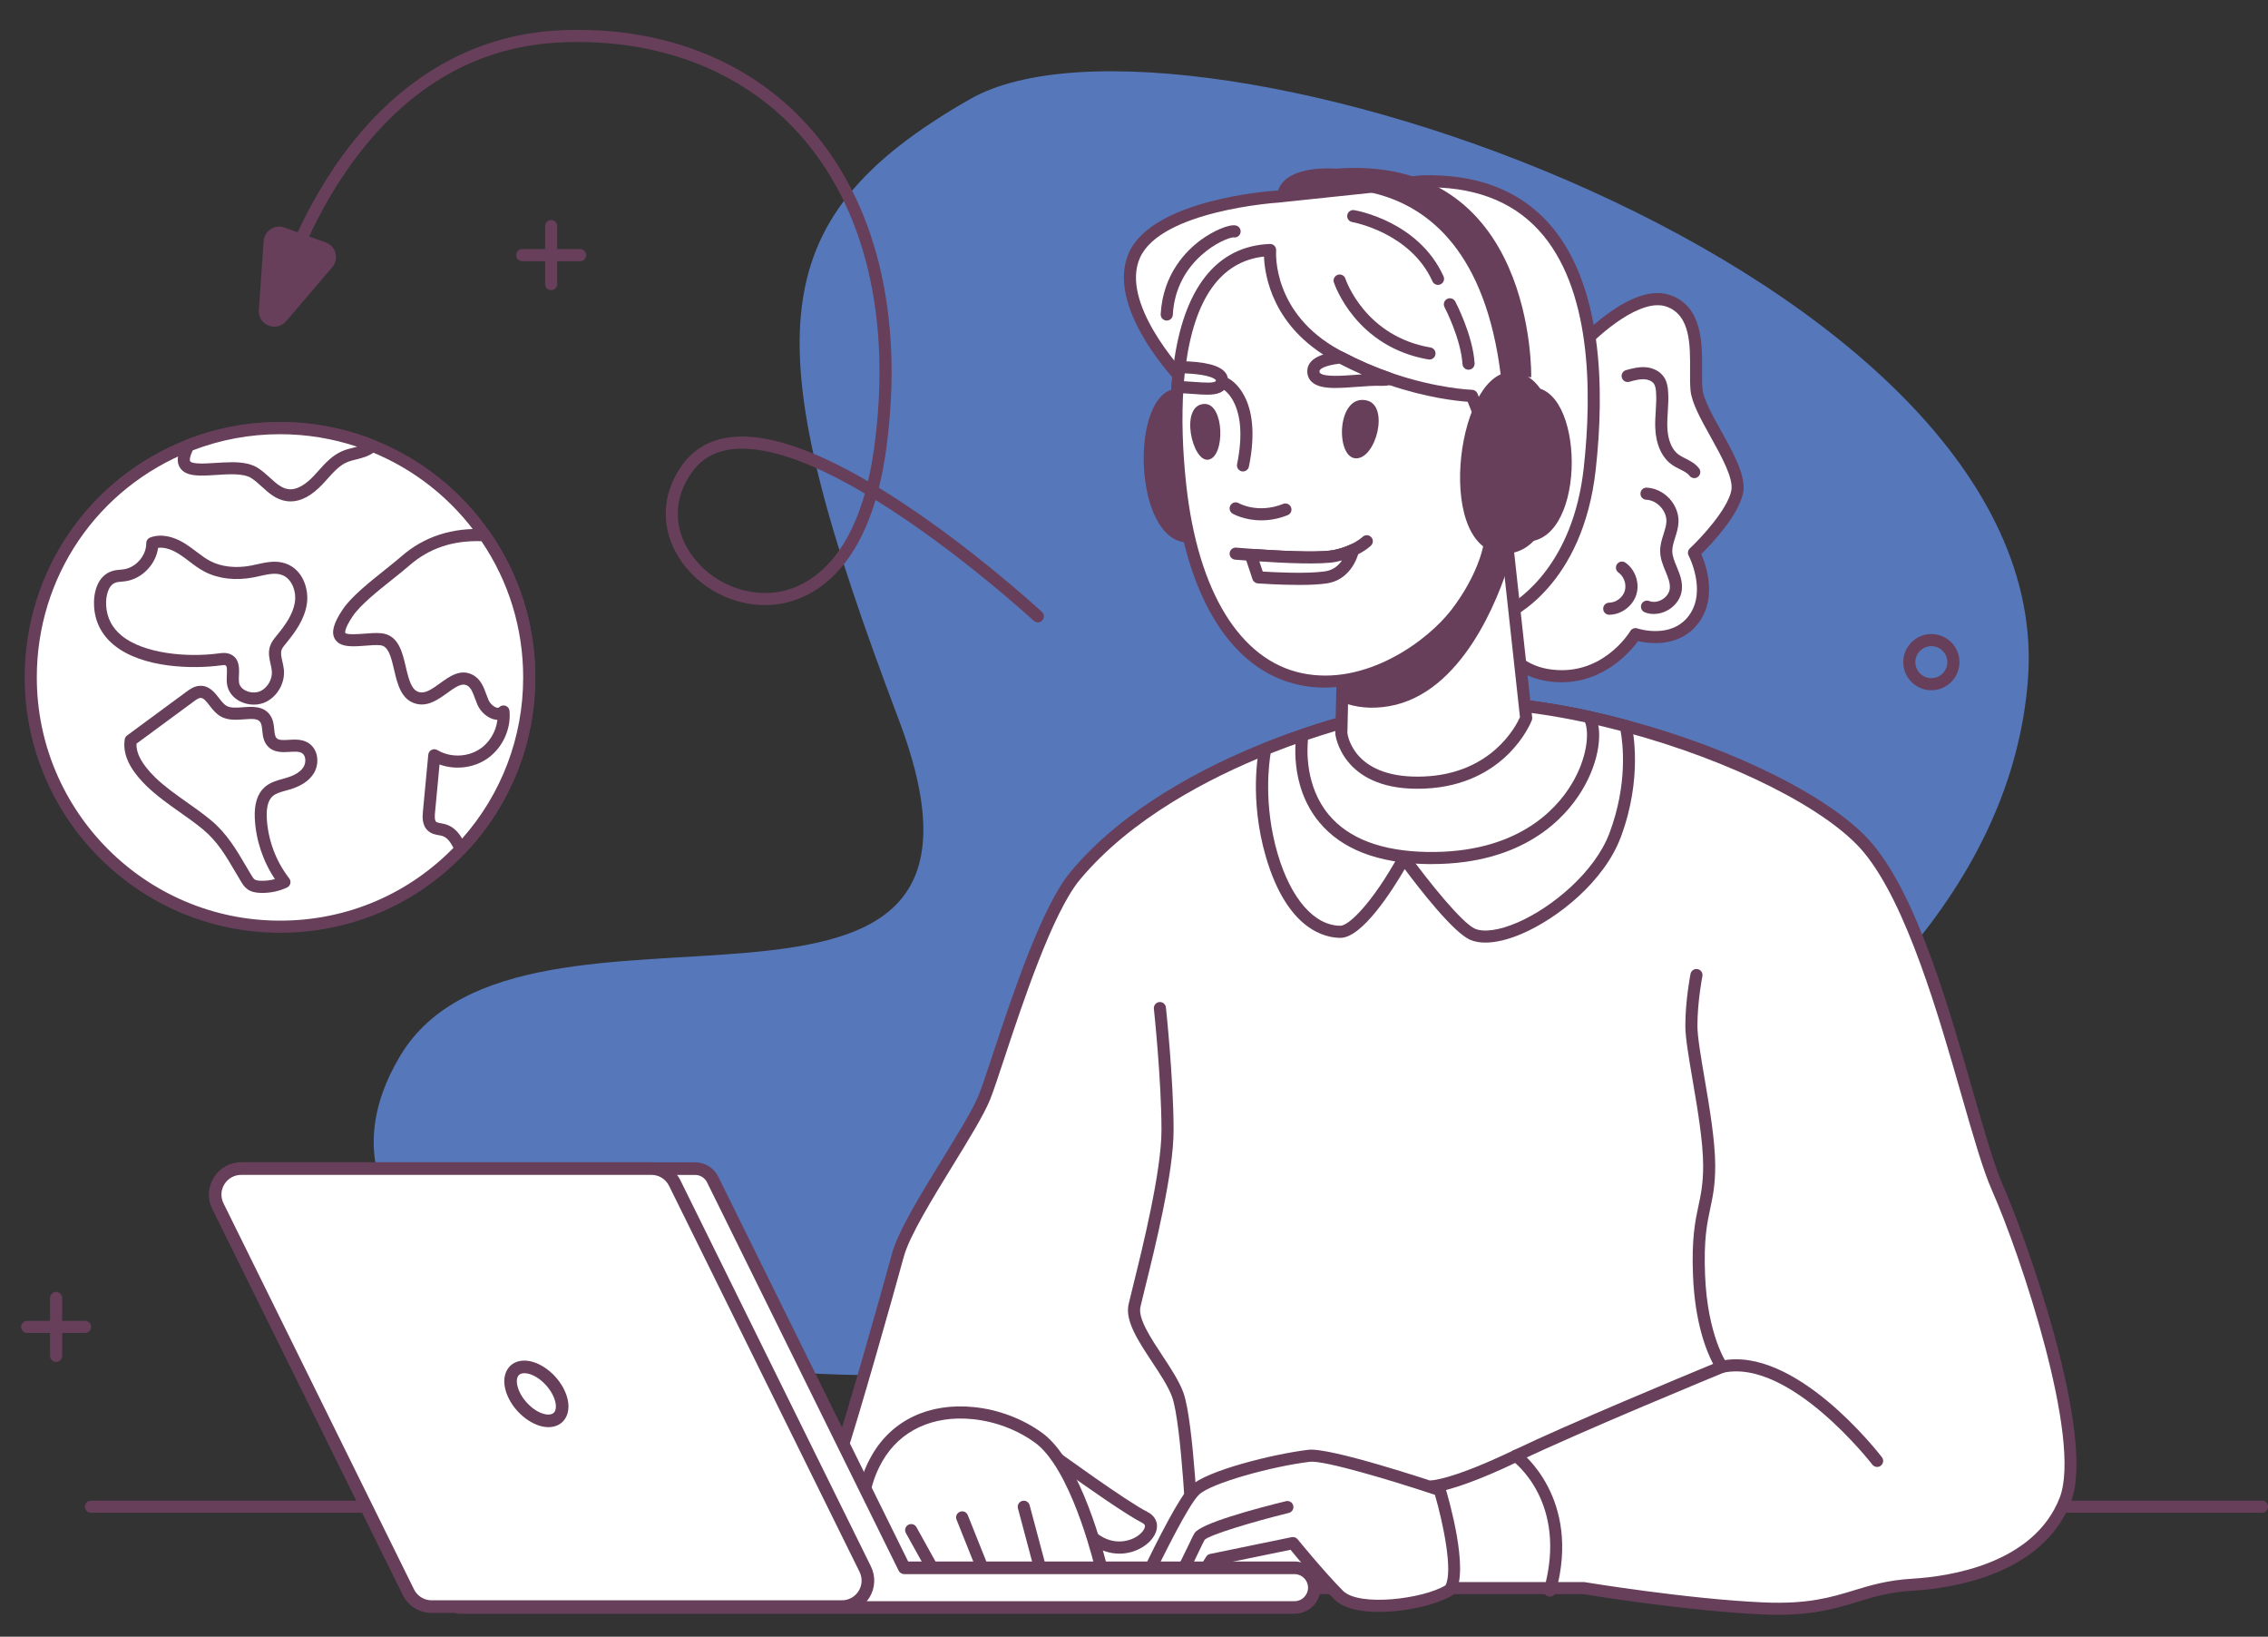<svg xmlns="http://www.w3.org/2000/svg" id="Layer_1" viewBox="0 0 703.75 507.73"><rect x="0" y="0" width="703.75" height="507.73" fill="#333333" stroke="none"/><defs><style>      .st0 {        fill: #673f5a;      }      .st1 {        fill: #fff;      }      .st2 {        fill: #5678bb;      }    </style></defs><path class="st2" d="M301,30.75c-66.23,37.85-66.29,75.76-22.1,192.55,44.19,116.79-116.79,41.03-154.67,104.16-37.88,63.13,59.97,107.32,179.92,97.85,119.95-9.47,315.65-88.38,325.12-214.64C638.75,84.41,367.29-7.13,301,30.75Z"></path><path class="st1" d="M28.23,467.4h673.65H28.23Z"></path><path class="st0" d="M701.88,469.28H28.23c-1.04,0-1.88-.84-1.88-1.88s.84-1.88,1.88-1.88h673.65c1.04,0,1.88.84,1.88,1.88s-.84,1.88-1.88,1.88Z"></path><path class="st1" d="M164.22,210.14c0,20.62-8.07,39.37-21.24,53.23-14.08,14.85-34.02,24.11-56.1,24.11-42.71,0-77.34-34.63-77.34-77.34,0-32.66,20.26-60.61,48.9-71.94,8.81-3.48,18.4-5.4,28.44-5.4s19.76,1.94,28.61,5.46c14.2,5.66,26.33,15.4,34.92,27.77,8.71,12.51,13.81,27.71,13.81,44.1Z"></path><path class="st0" d="M86.88,289.36c-43.68,0-79.22-35.54-79.22-79.22,0-32.72,19.66-61.65,50.09-73.69,9.28-3.67,19.08-5.53,29.13-5.53s19.97,1.88,29.3,5.6c14.49,5.78,26.86,15.62,35.77,28.45,9.25,13.28,14.15,28.9,14.15,45.17,0,20.39-7.73,39.75-21.75,54.52-15.1,15.92-35.51,24.7-57.46,24.7ZM86.88,134.68c-9.58,0-18.91,1.77-27.75,5.27-28.98,11.47-47.71,39.02-47.71,70.19,0,41.61,33.85,75.46,75.46,75.46,20.91,0,40.35-8.35,54.74-23.53,13.36-14.07,20.72-32.51,20.72-51.94,0-15.5-4.66-30.37-13.47-43.03-8.49-12.23-20.27-21.6-34.07-27.1-8.89-3.54-18.28-5.33-27.91-5.33Z"></path><path class="st1" d="M31.07,187.96c-.2-3.56.84-7.86,4.22-9,1.07-.36,2.23-.33,3.35-.49,4.75-.68,8.65-5.18,8.64-9.98,3.01-1.13,6.43,0,9.15,1.72,2.72,1.72,5.08,4,7.94,5.49,4.23,2.21,9.28,2.49,13.97,1.58,3.24-.63,6.62-1.79,9.73-.69,4.04,1.43,5.96,6.37,5.29,10.6-.67,4.23-3.31,7.87-6.04,11.18-.68.83-1.39,1.68-1.73,2.7-.74,2.23.45,4.6.65,6.94.27,3.19-1.52,6.45-4.35,7.95-3.59,1.89-9.03,0-9.58-4.02-.35-2.58.85-6.1-1.5-7.23-.8-.38-1.73-.27-2.61-.15-12.84,1.76-36.21-.31-37.13-16.59Z"></path><path class="st0" d="M78.75,218.59c-1.47,0-2.96-.35-4.31-1.04-2.23-1.15-3.69-3.1-4-5.35-.13-.95-.09-1.93-.05-2.87.07-1.57.08-2.7-.4-2.93-.31-.15-1.02-.05-1.54.02-8.1,1.11-24.19,1.02-33.13-6.35-3.79-3.12-5.85-7.16-6.13-12h0c-.24-4.29,1.07-9.4,5.5-10.88.93-.31,1.86-.4,2.68-.47.33-.03.67-.06.99-.1,3.82-.54,7.04-4.26,7.03-8.12,0-.78.48-1.49,1.22-1.76,3.15-1.18,7-.51,10.81,1.89,1.21.76,2.34,1.62,3.44,2.45,1.47,1.11,2.85,2.17,4.37,2.96,3.49,1.82,8.02,2.32,12.74,1.4.58-.11,1.17-.24,1.76-.38,2.77-.62,5.91-1.32,8.95-.24,5.25,1.85,7.28,7.91,6.52,12.67-.74,4.64-3.53,8.55-6.44,12.08-.63.76-1.18,1.43-1.4,2.09-.32.97-.05,2.15.26,3.53.19.85.4,1.73.48,2.67.33,3.92-1.87,7.93-5.34,9.77-1.22.64-2.6.96-4.01.96ZM69.49,202.56c.68,0,1.41.1,2.13.45,2.75,1.32,2.62,4.3,2.52,6.47-.03.81-.07,1.58.02,2.2.19,1.4,1.33,2.18,1.99,2.52,1.52.78,3.47.82,4.85.1,2.15-1.13,3.56-3.71,3.35-6.13-.06-.67-.22-1.39-.39-2.15-.38-1.68-.82-3.58-.17-5.55.44-1.33,1.28-2.35,2.02-3.25,2.62-3.18,5.08-6.59,5.68-10.34.53-3.31-.85-7.4-4.06-8.54-2.02-.72-4.38-.19-6.88.37-.62.14-1.24.28-1.86.4-5.56,1.08-10.95.45-15.19-1.76-1.8-.94-3.38-2.14-4.9-3.3-1.08-.82-2.09-1.59-3.17-2.26-1.41-.88-3.94-2.17-6.37-1.84-.7,5.13-4.98,9.63-10.16,10.36-.4.06-.8.09-1.2.13-.67.06-1.3.11-1.82.29-2.27.76-3.11,4.12-2.94,7.11.21,3.75,1.82,6.89,4.76,9.31,6.91,5.69,20.52,6.86,30.24,5.53.45-.06.98-.13,1.55-.13Z"></path><path class="st1" d="M46.71,242.4c-3.47-3.45-6.88-7.89-6.16-12.73,6.14-4.53,12.29-9.05,18.43-13.58.93-.69,1.94-1.4,3.1-1.46,3.22-.16,4.45,4.31,7.23,5.94,3.96,2.33,10.44-1.39,13,2.42,1.41,2.1.4,5.29,2.07,7.18,2.37,2.68,7.19,0,10.26,1.85,2.25,1.36,2.49,4.77,1.08,6.98-1.42,2.21-3.97,3.42-6.49,4.15-2.06.6-4.28,1.02-5.88,2.44-2.2,1.96-2.58,5.24-2.44,8.18.35,7.16,2.95,14.19,7.35,19.85-2.36,1.08-4.97,1.59-7.56,1.47-.99-.04-2.03-.2-2.83-.78-.66-.48-1.11-1.2-1.53-1.9-3.73-6.2-6.6-11.94-12.07-16.49-5.72-4.76-12.11-8.27-17.57-13.53Z"></path><path class="st0" d="M81.43,277c-.27,0-.53,0-.8-.02-1.13-.05-2.59-.23-3.85-1.13-.99-.71-1.57-1.68-2.04-2.46-.57-.95-1.13-1.89-1.67-2.82-3.01-5.12-5.61-9.55-9.99-13.19-2.33-1.94-4.84-3.71-7.28-5.43-3.5-2.47-7.11-5.02-10.4-8.19,0,0-.01-.01-.02-.02-3.3-3.28-7.58-8.34-6.69-14.34.07-.49.34-.94.74-1.24l18.43-13.58c1-.73,2.36-1.74,4.12-1.83,2.92-.15,4.61,2.05,5.98,3.81.77.99,1.49,1.92,2.3,2.39,1.26.74,3.16.6,5.16.45,2.86-.21,6.43-.48,8.45,2.54.93,1.38,1.09,2.94,1.22,4.32.11,1.14.21,2.12.69,2.67.63.72,1.87.7,3.82.58,1.92-.11,4.1-.24,6,.91,1.34.81,2.29,2.16,2.68,3.81.46,1.95.09,4.12-.99,5.79-1.45,2.27-3.92,3.88-7.55,4.94-.34.1-.69.2-1.04.29-1.59.44-3.1.85-4.11,1.75-1.36,1.21-1.96,3.46-1.81,6.69.33,6.77,2.8,13.44,6.96,18.79.35.45.48,1.04.34,1.6-.14.56-.52,1.02-1.04,1.26-2.38,1.09-5,1.66-7.62,1.66ZM48.03,241.06c3.08,2.96,6.41,5.32,9.95,7.81,2.49,1.76,5.07,3.58,7.51,5.61,4.88,4.06,7.77,8.98,10.83,14.18.54.92,1.08,1.85,1.65,2.79.32.53.65,1.09,1.02,1.35.45.33,1.26.4,1.82.42,1.51.07,3.04-.11,4.5-.51-3.73-5.56-5.93-12.17-6.25-18.85-.21-4.42.82-7.67,3.06-9.67,1.67-1.48,3.77-2.06,5.62-2.57.33-.09.66-.18.98-.28,2.72-.79,4.5-1.89,5.44-3.36.52-.82.72-1.96.49-2.91-.11-.46-.36-1.09-.96-1.45-.91-.55-2.33-.46-3.84-.37-2.21.13-4.96.29-6.85-1.84-1.28-1.45-1.46-3.22-1.62-4.78-.1-1.03-.2-2-.61-2.6-.77-1.14-2.42-1.08-5.05-.88-2.38.18-5.07.38-7.34-.96-1.43-.84-2.45-2.16-3.36-3.32-1.16-1.49-1.89-2.41-2.82-2.36-.63.03-1.44.62-2.08,1.1l-17.76,13.08c-.14,3.08,1.69,6.4,5.69,10.37Z"></path><path class="st1" d="M164.22,210.14c0,20.62-8.07,39.37-21.24,53.23-1.23-2.53-2.57-5.04-5.15-5.83-1.26-.39-2.72-.32-3.72-1.17-1.2-1.02-1.15-2.85-1-4.42.55-5.88,1.11-11.76,1.66-17.63,4.5,2.67,10.49,2.58,14.91-.22,4.42-2.8,7.06-8.19,6.56-13.4-1.92,1.96-5.26-.29-6.36-2.8-1.1-2.51-1.64-5.65-4.08-6.91-5.26-2.72-10.2,6.8-16,5.57-7.56-1.61-3.89-17.35-11.57-18.24-5.88-.68-18.48,3.92-10.34-8.21,3.47-5.18,12.87-11.72,17.87-16.08,7.38-6.45,15.9-8.44,24.64-7.98,8.71,12.51,13.81,27.71,13.81,44.1Z"></path><path class="st0" d="M142.98,265.25c-.1,0-.19,0-.29-.02-.61-.09-1.13-.48-1.4-1.04-1.13-2.33-2.21-4.3-4.01-4.85-.32-.1-.69-.17-1.09-.24-1-.18-2.26-.4-3.31-1.31-2.06-1.75-1.78-4.64-1.65-6.03l1.66-17.63c.06-.64.44-1.21,1.02-1.5.57-.29,1.26-.27,1.81.06,3.91,2.32,9.11,2.24,12.95-.19,3.15-1.99,5.26-5.5,5.67-9.19-.25,0-.5-.03-.75-.08-2.19-.4-4.42-2.28-5.43-4.59-.28-.64-.52-1.3-.76-1.94-.64-1.76-1.25-3.43-2.46-4.05-1.61-.83-3.41.33-6.19,2.34-2.69,1.95-5.75,4.15-9.33,3.4-4.91-1.05-6.1-6.17-7.15-10.68-1.05-4.5-1.85-7.26-4.25-7.54-1.22-.14-2.96,0-4.63.13-3.89.3-7.91.62-9.48-2.08-1.2-2.05-.44-4.87,2.44-9.17,2.65-3.95,8.23-8.4,13.16-12.33,1.87-1.49,3.64-2.91,5.03-4.12,7.02-6.14,15.76-8.99,25.97-8.44.58.03,1.11.33,1.44.8,9.26,13.29,14.15,28.91,14.15,45.17,0,20.39-7.73,39.75-21.75,54.52-.36.38-.85.58-1.36.58ZM136.39,237.14l-1.41,14.98c-.06.64-.22,2.33.35,2.82.28.24.89.35,1.53.46.47.08,1,.18,1.53.35,2.39.73,3.93,2.57,5.01,4.39,12.23-13.8,18.94-31.45,18.94-49.99,0-15.19-4.47-29.78-12.95-42.26-8.91-.28-16.24,2.19-22.39,7.56-1.45,1.27-3.26,2.71-5.17,4.23-4.71,3.76-10.06,8.02-12.38,11.48-2.75,4.1-2.32,5.17-2.31,5.18.51.65,4.18.37,5.95.23,1.85-.15,3.77-.29,5.36-.11,5.19.6,6.4,5.82,7.47,10.42,1.03,4.41,1.88,7.34,4.27,7.86,1.95.42,4.09-1.13,6.35-2.77,2.97-2.15,6.34-4.59,10.12-2.63,2.51,1.3,3.44,3.85,4.26,6.1.21.59.43,1.17.67,1.72.49,1.13,1.71,2.23,2.67,2.4.37.07.51-.04.63-.16.51-.52,1.28-.7,1.97-.46.69.24,1.18.86,1.24,1.59.56,5.9-2.42,12-7.43,15.16-4.2,2.65-9.65,3.15-14.3,1.46Z"></path><path class="st1" d="M115.49,138.27c-.17.17-.36.33-.55.49-2.25,1.74-5.36,1.77-7.98,2.88-3.42,1.46-5.73,4.61-8.27,7.31-2.54,2.69-5.97,5.19-9.63,4.62-4.1-.63-6.64-4.73-10.18-6.91-7.48-4.6-27.25,4.71-20.43-8.46,8.81-3.48,18.4-5.4,28.44-5.4s19.76,1.94,28.61,5.46Z"></path><path class="st0" d="M90.15,155.54c-.46,0-.93-.04-1.39-.11-3.15-.48-5.38-2.51-7.53-4.47-1.13-1.02-2.19-1.99-3.34-2.7-2.39-1.47-6.88-1.18-10.85-.92-5.01.32-9.33.6-11.17-2.21-1.56-2.39-.23-5.59.91-7.79.21-.4.56-.72.98-.88,9.28-3.67,19.08-5.53,29.13-5.53s19.97,1.88,29.3,5.6c.59.23,1.02.75,1.14,1.37.13.62-.06,1.26-.51,1.71-.21.21-.45.42-.7.62-1.73,1.33-3.66,1.81-5.53,2.28-1.04.26-2.02.5-2.89.87-2.37,1.01-4.2,3.05-6.14,5.22-.5.56-1,1.11-1.51,1.65-3.32,3.52-6.65,5.3-9.9,5.3ZM71.81,143.38c2.98,0,5.87.35,8.05,1.69,1.45.89,2.69,2.02,3.9,3.12,1.82,1.66,3.54,3.22,5.58,3.54,2.99.47,5.99-1.94,7.98-4.05.48-.51.96-1.05,1.44-1.58,2.13-2.38,4.33-4.83,7.46-6.17,1.15-.49,2.33-.78,3.46-1.06.39-.1.77-.19,1.14-.29-7.69-2.57-15.73-3.88-23.94-3.88-9.34,0-18.44,1.68-27.08,5.01-1.23,2.58-.84,3.31-.79,3.38.64.98,4.94.7,7.78.52,1.63-.1,3.34-.21,5.01-.21Z"></path><path class="st1" d="M640.85,465.29c-7.37,18.94-29.46,25.26-47.35,26.31-17.89,1.05-22.09,8.41-46.3,7.36-24.2-1.05-55.76-6.31-55.76-6.31h-216.75s-18.41-28.41-14.21-41.04c4.22-12.63,14.99-50.77,18.15-62.33,3.16-11.58,22.63-38.41,26.83-48.93,4.21-10.53,16.68-54.89,28.15-68.65,14.75-17.7,37.23-30.62,59.06-39.38,3.92-1.57,7.83-3.01,11.66-4.32,12.89-4.4,25-7.32,34.5-8.91,15.38-2.56,34.71-.92,54.22,3.33,3.8.83,7.61,1.76,11.4,2.78,32.63,8.73,63.69,23.94,75.37,38.07,19.99,24.21,31.57,86.28,39.98,105.22,8.42,18.94,28.41,77.86,21.05,96.8Z"></path><path class="st0" d="M551.78,500.94c-1.47,0-3.02-.03-4.66-.1-23.17-1.01-53.4-5.91-55.84-6.31h-216.59c-.64,0-1.23-.32-1.58-.86-.77-1.19-18.85-29.32-14.41-42.66,4.06-12.17,14.68-49.61,18.12-62.24,1.87-6.85,8.88-18.26,15.65-29.29,4.88-7.95,9.5-15.46,11.25-19.84,1-2.51,2.49-7.01,4.38-12.69,6.04-18.23,15.17-45.78,24.07-56.47,16.48-19.77,41.61-32.62,59.8-39.92,3.94-1.57,7.89-3.04,11.76-4.35,11.71-4,24.07-7.19,34.79-8.98,14.67-2.44,33.66-1.29,54.93,3.35,3.82.83,7.69,1.77,11.49,2.8,34.06,9.11,64.73,24.66,76.32,38.69,13.78,16.68,23.33,49.98,31.01,76.73,3.53,12.29,6.58,22.91,9.24,28.92,6.97,15.68,29.1,77.61,21.08,98.24h0c-8.85,22.74-37.21,26.81-48.99,27.5-7.28.43-12.16,1.91-17.33,3.49-6.44,1.96-13.07,3.98-24.5,3.98ZM275.72,490.78h215.72c.1,0,.21,0,.31.03.32.05,31.74,5.25,55.54,6.29,13.73.6,20.93-1.6,27.9-3.72,5.15-1.57,10.48-3.19,18.21-3.64,11.06-.65,37.65-4.4,45.71-25.12,7.01-18.03-12.19-75.52-21.02-95.36-2.77-6.24-5.85-16.98-9.42-29.41-7.18-25.03-17.01-59.3-30.29-75.38-11.14-13.47-41.04-28.52-74.4-37.45-3.75-1.01-7.55-1.94-11.31-2.76-20.81-4.54-39.32-5.68-53.51-3.32-10.52,1.76-22.67,4.9-34.2,8.83-3.81,1.3-7.7,2.74-11.57,4.29-17.78,7.14-42.34,19.67-58.31,38.84-8.45,10.14-17.8,38.37-23.39,55.24-1.9,5.75-3.41,10.29-4.45,12.91-1.87,4.67-6.57,12.32-11.54,20.41-6.33,10.3-13.5,21.98-15.23,28.31-3.45,12.65-14.1,50.2-18.18,62.43-3.1,9.32,8.18,30.21,13.45,38.57ZM640.85,465.29h0,0Z"></path><path class="st1" d="M501.17,259.07c-7.1,18.94-33.93,35.07-44.19,30.78-6-2.52-21.3-23.68-21.3-23.68,0,0-12.63,22.89-19.74,22.89s-16.05-5.79-21.3-23.68c-5.26-17.89-2.1-32.62-2.1-32.62.04-.15.08-.29.14-.44,3.92-1.57,7.83-3.01,11.66-4.32,12.89-4.4,25-7.32,34.5-8.91,15.38-2.56,34.71-.92,54.22,3.33,3.8.83,7.61,1.76,11.4,2.78.38,1.61,3.41,16.03-3.29,33.87Z"></path><path class="st0" d="M460.92,292.41c-1.76,0-3.33-.28-4.66-.83-5.27-2.21-16.04-16.15-20.38-21.97-3.89,6.66-13.22,21.33-19.94,21.33-4.73,0-16.47-2.44-23.11-25.03-5.33-18.13-2.27-32.92-2.14-33.54.07-.28.14-.49.22-.71.19-.49.57-.88,1.06-1.08,3.93-1.57,7.89-3.04,11.75-4.35,11.72-4,24.07-7.19,34.79-8.98,14.67-2.44,33.66-1.29,54.93,3.35,3.82.83,7.69,1.77,11.49,2.8.67.18,1.18.71,1.34,1.38.38,1.64,3.55,16.55-3.36,34.95h0c-5.13,13.68-19.44,25.08-30.56,29.89-4.28,1.85-8.19,2.79-11.44,2.79ZM435.68,264.29c.6,0,1.17.29,1.52.78,5.8,8.02,16.49,21.36,20.51,23.05,2.8,1.17,7.6.46,13.17-1.94,10.75-4.65,24-15.67,28.54-27.76,0,0,0,0,0,0,5.73-15.26,4.15-27.83,3.44-31.69-3.38-.9-6.8-1.72-10.19-2.46-20.81-4.54-39.32-5.68-53.51-3.32-10.52,1.76-22.67,4.9-34.2,8.83-3.51,1.2-7.1,2.52-10.68,3.93-.46,2.66-2.34,15.78,2.17,31.14,4.11,13.98,11.4,22.33,19.5,22.33,2.49,0,9.75-6.8,18.09-21.92.31-.56.89-.93,1.53-.97.04,0,.08,0,.11,0Z"></path><path class="st1" d="M526.43,302.47s-1.58,7.89-1.58,15.78,5.52,29.99,5.52,43.4-3.95,14.2-3.16,33.93c.79,19.73,7.1,28.41,7.1,28.41,0,0-44.19,18.15-63.92,27.62-19.73,9.47-26.04,9.47-26.04,9.47,0,0,5.52,12.63,4.73,32.35l77.33-190.97Z"></path><path class="st0" d="M449.09,495.32s-.05,0-.08,0c-1.04-.04-1.84-.92-1.8-1.95.76-19.01-4.53-31.41-4.58-31.53-.25-.58-.2-1.25.15-1.78.35-.53.94-.85,1.57-.85.04,0,6.44-.26,25.23-9.28,17.15-8.23,53.12-23.16,62-26.83-1.96-3.68-5.65-12.48-6.25-27.43-.46-11.47.68-16.83,1.69-21.57.75-3.53,1.46-6.86,1.46-12.44,0-7.43-1.74-17.64-3.28-26.65-1.2-7.06-2.25-13.16-2.25-16.75,0-7.99,1.55-15.82,1.61-16.15.2-1.02,1.19-1.68,2.21-1.47,1.02.2,1.68,1.19,1.47,2.21-.02.08-1.54,7.81-1.54,15.42,0,3.27,1.06,9.51,2.19,16.12,1.56,9.16,3.33,19.53,3.33,27.29,0,5.98-.75,9.5-1.54,13.22-1.01,4.74-2.05,9.64-1.61,20.64.75,18.8,6.69,27.3,6.75,27.39.33.47.44,1.06.28,1.61-.16.55-.56,1-1.09,1.22-.44.18-44.37,18.24-63.82,27.58-13.37,6.42-20.77,8.57-24.27,9.29,1.56,4.54,4.64,15.6,4.03,30.92-.04,1.01-.87,1.8-1.88,1.8Z"></path><path class="st1" d="M582.46,453.19s-26.04-33.93-48.14-29.2l48.14,29.2Z"></path><path class="st0" d="M582.46,455.07c-.56,0-1.12-.25-1.49-.73-.25-.33-25.58-32.93-46.25-28.5-1.02.22-2.01-.43-2.23-1.44s.43-2.01,1.44-2.23c22.99-4.93,48.93,28.47,50.02,29.89.63.82.48,2-.35,2.63-.34.26-.74.39-1.14.39Z"></path><path class="st1" d="M470.4,451.62s18.41,13.42,10.52,41.82l-10.52-41.82Z"></path><path class="st0" d="M480.92,495.32c-.17,0-.34-.02-.5-.07-1-.28-1.58-1.31-1.31-2.31,7.43-26.73-9.11-39.28-9.82-39.81-.83-.61-1.01-1.79-.4-2.62.61-.83,1.78-1.02,2.62-.41.19.14,19.37,14.52,11.22,43.84-.23.83-.99,1.38-1.81,1.38Z"></path><path class="st1" d="M359.92,312.73s2.37,22.1,2.37,37.88-8.68,47.35-10.26,54.45c-1.58,7.1,10.26,18.94,13.42,27.62,3.16,8.68,4.73,45.77,4.73,45.77l-10.26-165.72Z"></path><path class="st0" d="M370.18,480.32c-1,0-1.83-.79-1.88-1.8-.02-.37-1.6-36.9-4.62-45.21-1.16-3.18-3.7-7.03-6.16-10.75-4.35-6.59-8.46-12.81-7.33-17.91.29-1.29.8-3.34,1.44-5.94,2.85-11.48,8.77-35.36,8.77-48.1,0-15.5-2.33-37.46-2.36-37.68-.11-1.03.64-1.96,1.67-2.07,1.03-.11,1.96.64,2.07,1.67.02.22,2.38,22.38,2.38,38.08,0,13.2-5.78,36.49-8.88,49-.64,2.58-1.14,4.61-1.42,5.85-.79,3.55,3.24,9.65,6.79,15.03,2.58,3.9,5.24,7.94,6.55,11.54,3.22,8.85,4.78,44.81,4.85,46.33.04,1.04-.76,1.91-1.8,1.96-.03,0-.05,0-.08,0Z"></path><path class="st1" d="M442.78,266.17c-44.98-.79-38.66-37.88-38.66-37.88.08-.09.14-.2.23-.29,12.89-4.4,25-7.32,34.5-8.91,15.38-2.56,34.71-.92,54.22,3.33.08.11.16.23.23.35,4.73,8.68-5.52,44.19-50.5,43.4Z"></path><path class="st0" d="M444.27,268.06c-.5,0-1.01,0-1.52-.01h0c-15.24-.27-26.47-4.63-33.38-12.97-9.61-11.59-7.21-26.47-7.1-27.1.05-.32.19-.61.39-.86.12-.16.2-.27.29-.37.21-.24.49-.42.79-.52,11.72-4,24.07-7.19,34.79-8.99,14.67-2.44,33.66-1.29,54.93,3.35.44.1.83.35,1.1.71.13.17.25.36.35.53,2.39,4.39,1.75,13.81-4.06,23.41-5.2,8.59-18.12,22.81-46.58,22.81ZM442.81,264.29c27.68.46,39.95-12.94,44.82-20.99,5.04-8.32,5.48-16.13,4.2-19.22-20.47-4.39-38.67-5.47-52.68-3.14-10.25,1.71-22.03,4.73-33.29,8.53-.32,3.17-.86,14.48,6.42,23.24,6.18,7.44,16.46,11.33,30.53,11.58h0Z"></path><path class="st1" d="M490.13,107.56s16.57-18.15,27.62-14.2c11.05,3.95,7.89,19.73,8.68,27.62.79,7.89,14.2,23.67,12.63,31.57-1.58,7.89-13.42,18.94-13.42,18.94,0,0,6.31,11.84,0,20.52-6.31,8.68-18.15,4.73-18.15,4.73,0,0-9.47,15.78-27.62,12.63-18.15-3.16-21.31-26.83-21.31-26.83l31.56-74.97Z"></path><path class="st0" d="M484.56,211.65c-1.6,0-3.27-.14-5.01-.44-19.29-3.35-22.71-27.41-22.85-28.43-.04-.33,0-.67.13-.98l31.57-74.97c.08-.2.2-.38.34-.54.17-.19,4.33-4.72,9.94-8.83,7.86-5.76,14.49-7.73,19.69-5.88,9.92,3.54,9.84,15.01,9.78,23.38-.01,2.17-.03,4.22.13,5.82.31,3.06,3.07,8.03,5.74,12.83,3.88,6.97,7.88,14.17,6.86,19.29-1.41,7.07-10.01,16.05-12.98,18.99,1.53,3.51,4.95,13.36-.75,21.21-2.94,4.04-7.4,6.25-12.91,6.4-2.48.07-4.64-.3-5.96-.61-2.48,3.37-10.55,12.76-23.72,12.76ZM460.5,182.76c.57,3.27,4.5,22.11,19.69,24.75,16.62,2.89,25.33-11.15,25.69-11.75.45-.75,1.37-1.09,2.2-.81.43.14,10.62,3.38,16.04-4.06,5.53-7.61-.08-18.42-.14-18.53-.4-.75-.24-1.67.38-2.25,3.17-2.96,11.66-11.96,12.86-17.93.75-3.76-3.08-10.65-6.46-16.73-2.99-5.37-5.81-10.45-6.19-14.28-.18-1.8-.17-3.95-.15-6.22.05-8.05.11-17.17-7.29-19.82-7.96-2.84-20.8,8.54-25.38,13.47l-31.23,74.17Z"></path><path class="st1" d="M396.22,61s-37.09,2.37-44.19,18.15c-7.1,15.78,14.91,38.58,14.91,38.58l100.31,72.69s22.1-9.47,26.04-44.98c3.95-35.51,1.58-90.75-52.08-89.17l-44.98,4.73Z"></path><path class="st0" d="M467.24,192.29c-.39,0-.78-.12-1.1-.36l-100.31-72.69c-.09-.06-.17-.14-.25-.22-.94-.97-22.81-23.9-15.27-40.65,7.43-16.5,43.7-19.12,45.75-19.25l44.94-4.73s.09,0,.14,0c16.62-.49,29.75,4.36,39.01,14.4,17.36,18.83,17.74,52.19,15,76.85-4.02,36.18-26.22,46.09-27.17,46.5-.24.1-.49.15-.74.15ZM368.18,116.31l99.24,71.91c4.09-2.26,20.69-13.19,24-42.99,2.65-23.89,2.38-56.1-14.03-73.89-8.48-9.2-20.63-13.64-36.06-13.19l-44.91,4.73s-.05,0-.08,0c-.36.02-36.04,2.48-42.6,17.05-6.25,13.9,12.81,34.66,14.44,36.39ZM396.22,61h0,0Z"></path><path class="st1" d="M415.69,87.04s6.31,18.94,27.88,22.62l-27.88-22.62Z"></path><path class="st0" d="M443.57,111.54c-.1,0-.21,0-.32-.03-22.42-3.83-29.08-23.06-29.35-23.88-.33-.98.2-2.05,1.19-2.38.99-.33,2.05.2,2.37,1.18h0c.25.73,6.27,17.93,26.42,21.37,1.02.17,1.71,1.14,1.53,2.17-.16.92-.95,1.56-1.85,1.56Z"></path><path class="st1" d="M419.9,67.05s18.94,3.16,26.3,19.47l-26.3-19.47Z"></path><path class="st0" d="M446.2,88.39c-.72,0-1.4-.41-1.71-1.11-6.85-15.17-24.72-18.36-24.9-18.39-1.02-.17-1.71-1.14-1.54-2.16.17-1.02,1.13-1.71,2.16-1.54.81.14,20.02,3.52,27.71,20.54.43.95,0,2.06-.94,2.48-.25.11-.51.17-.77.17Z"></path><path class="st1" d="M449.88,94.4s5.26,10,5.79,18.41l-5.79-18.41Z"></path><path class="st0" d="M455.67,114.7c-.98,0-1.81-.77-1.87-1.76-.49-7.91-5.52-17.56-5.57-17.66-.48-.92-.13-2.05.79-2.54.92-.48,2.05-.13,2.54.79.22.42,5.46,10.45,6,19.17.06,1.04-.72,1.93-1.76,1.99-.04,0-.08,0-.12,0Z"></path><path class="st1" d="M383.07,71.78c-2.1-.53-19.99,6.31-21.04,25.78l21.04-25.78Z"></path><path class="st0" d="M362.03,99.44s-.07,0-.1,0c-1.04-.06-1.83-.94-1.77-1.98.68-12.53,8.03-19.76,12.36-22.95,4.07-3.01,9.02-5.05,11.02-4.55,1.01.25,1.62,1.27,1.37,2.28-.24.96-1.18,1.57-2.14,1.39-2.63.05-17.92,6.87-18.85,24.03-.05,1-.88,1.78-1.87,1.78ZM382.61,73.61s0,0,0,0c0,0,0,0,0,0Z"></path><path class="st0" d="M525.73,148.32c-.57,0-1.14-.26-1.5-.75-.63-.83-1.69-1.37-2.92-1.98-.86-.43-1.75-.88-2.6-1.49-3.12-2.26-4.93-6.35-5.1-11.52-.05-1.73.05-3.45.16-5.12.13-2.12.25-4.12.07-6.09-.07-.71-.19-1.61-.58-2.23-.63-1.01-1.99-1.43-3.06-1.49-1.5-.08-3.1.36-4.65.79-1.01.27-2.03-.31-2.31-1.31-.28-1,.31-2.03,1.31-2.31,1.76-.48,3.75-1.03,5.84-.92,2.61.14,4.87,1.36,6.05,3.26.8,1.28,1.02,2.73,1.13,3.85.21,2.27.07,4.51-.06,6.68-.1,1.65-.2,3.21-.15,4.77.07,2.3.63,6.48,3.54,8.59.6.43,1.32.79,2.08,1.18,1.44.72,3.08,1.55,4.24,3.09.62.83.45,2.01-.38,2.63-.34.25-.73.38-1.12.38Z"></path><path class="st0" d="M513.17,190.47c-.97,0-1.93-.17-2.81-.53-.96-.38-1.43-1.48-1.05-2.44.38-.96,1.48-1.43,2.44-1.05,1.21.48,2.73.3,4.05-.5,1.32-.8,2.19-2.05,2.33-3.36.18-1.69-.55-3.47-1.33-5.35-.8-1.94-1.63-3.94-1.66-6.21-.03-1.94.52-3.68,1.06-5.36.42-1.33.82-2.58.88-3.8.08-1.61-.58-3.3-1.8-4.63-1.22-1.34-2.84-2.14-4.45-2.21-1.04-.04-1.84-.92-1.8-1.95.04-1.04.87-1.84,1.95-1.8,2.6.11,5.18,1.36,7.07,3.42,1.89,2.07,2.9,4.75,2.78,7.35-.08,1.71-.58,3.26-1.05,4.76-.46,1.46-.9,2.84-.88,4.16.02,1.56.68,3.15,1.38,4.84.92,2.23,1.87,4.53,1.59,7.17-.26,2.46-1.8,4.77-4.12,6.18-1.43.86-3.02,1.31-4.57,1.31Z"></path><path class="st0" d="M499.34,190.71c-1.03,0-1.86-.82-1.88-1.85-.01-1.04.82-1.89,1.85-1.9,2.13-.03,4.21-1.58,4.84-3.62.63-2.03-.21-4.49-1.94-5.72-.85-.6-1.05-1.77-.45-2.62.6-.85,1.77-1.05,2.62-.45,3.06,2.16,4.47,6.32,3.37,9.9-1.11,3.58-4.63,6.21-8.38,6.26h-.03Z"></path><path class="st1" d="M326.89,451.61s21.76,15.82,28.35,19.12c6.59,3.3-5.27,14.5-15.82,6.59-7.84-5.88-12.53-25.71-12.53-25.71Z"></path><path class="st0" d="M347.36,481.97c-3.13,0-6.28-1.07-9.07-3.15-8.29-6.22-13.03-25.94-13.23-26.78-.18-.76.13-1.56.79-2,.65-.43,1.51-.42,2.14.04.22.16,21.7,15.77,28.08,18.96,1.87.93,2.94,2.53,2.94,4.39,0,2.63-2.15,5.4-5.47,7.07-1.97.98-4.07,1.47-6.18,1.47ZM330.15,456.26c1.89,6.09,5.55,15.91,10.4,19.55,5.19,3.89,9.97,2,11.32,1.33,2.21-1.1,3.4-2.73,3.4-3.71,0-.18,0-.6-.86-1.03-4.88-2.44-17.51-11.32-24.25-16.14Z"></path><path class="st1" d="M272.84,487.87h69.22s-1.02-4.59-2.95-10.8c-2.34-7.51-5.99-17.38-10.78-24.43-1.85-2.73-3.87-5.04-6.05-6.62-5.75-4.19-13.01-6.94-20.34-7.66-11.55-1.15-23.31,2.75-29.77,14-2.37,4.14-3.64,8.2-4.19,12.02-.05.32-.09.64-.12.96-1.44,12.73,4.98,22.53,4.98,22.53Z"></path><path class="st0" d="M342.05,489.74h-69.22c-.63,0-1.22-.32-1.57-.85-.28-.42-6.76-10.51-5.27-23.76.04-.34.08-.68.13-1.02.63-4.4,2.12-8.67,4.42-12.68,6.23-10.86,17.74-16.31,31.58-14.93,7.65.76,15.2,3.6,21.26,8.01,2.23,1.62,4.41,4,6.5,7.08,4.97,7.32,8.74,17.59,11.02,24.92,1.94,6.22,2.95,10.76,2.99,10.95.12.56-.01,1.14-.37,1.58-.36.44-.89.7-1.46.7ZM273.91,485.99h65.76c-.48-1.92-1.28-4.89-2.36-8.36-2.2-7.09-5.82-16.99-10.54-23.93-1.84-2.72-3.73-4.79-5.6-6.15-5.53-4.02-12.42-6.62-19.42-7.31-12.3-1.22-22.49,3.54-27.95,13.06-2.06,3.6-3.4,7.42-3.96,11.36-.04.31-.08.61-.12.9-1.11,9.84,2.77,17.88,4.18,20.44Z"></path><path class="st1" d="M317.66,467.43l5.27,19.78-5.27-19.78Z"></path><path class="st0" d="M322.94,489.08c-.83,0-1.59-.55-1.81-1.39l-5.27-19.78c-.27-1,.33-2.03,1.33-2.3,1.01-.27,2.03.33,2.3,1.33l5.27,19.78c.27,1-.33,2.03-1.33,2.3-.16.04-.33.06-.48.06Z"></path><path class="st1" d="M298.54,470.72l6.59,16.48-6.59-16.48Z"></path><path class="st0" d="M305.14,489.08c-.75,0-1.45-.45-1.74-1.18l-6.59-16.48c-.39-.96.08-2.06,1.05-2.44.97-.39,2.06.08,2.44,1.05l6.59,16.48c.39.96-.08,2.06-1.05,2.44-.23.09-.46.13-.7.13Z"></path><path class="st1" d="M282.72,474.68l6.59,11.87-6.59-11.87Z"></path><path class="st0" d="M289.32,488.42c-.66,0-1.3-.35-1.64-.97l-6.59-11.87c-.5-.91-.18-2.05.73-2.55.91-.5,2.05-.18,2.55.73l6.59,11.87c.5.91.18,2.05-.73,2.55-.29.16-.6.24-.91.24Z"></path><path class="st1" d="M473.56,222.77s-7.37,18.94-31.57,19.99c-24.2,1.05-25.78-15.26-25.78-15.26l.22-9.67.31-13.47,49.98-44.19,1.59,14.5,5.26,48.11Z"></path><path class="st0" d="M439.81,244.69c-23.54,0-25.45-16.83-25.47-17,0-.07,0-.15,0-.22l.53-23.15c.01-.52.24-1.02.63-1.36l49.98-44.2c.53-.47,1.27-.6,1.92-.35.65.25,1.11.85,1.19,1.55l6.84,62.61c.03.3,0,.6-.12.89-.32.82-8.1,20.09-33.24,21.18-.78.03-1.53.05-2.27.05ZM418.09,227.41c.18,1.34,2.5,14.39,23.82,13.47,20.98-.91,28.52-15.68,29.73-18.4l-6.4-58.52-46.65,41.25-.5,22.19Z"></path><path class="st0" d="M468.3,174.66c-3.28,10.59-14.47,40.53-37.36,44.43-5.61.95-10.41.34-14.52-1.26l.31-13.47,49.98-44.19,1.59,14.5Z"></path><path class="st0" d="M363.95,120.77c16.56-3.98,25.06,43.99,6.59,47.36-18.47,3.38-20.52-44.02-6.59-47.36Z"></path><path class="st1" d="M470.93,167.53c-3.69,3.69-8.95,2.64-8.95,2.64,0,0-1.58,8.94-9.99,19.99-8.42,11.04-28.41,24.72-48.4,20.52-19.99-4.21-33.67-26.31-37.36-59.98-1.11-10.16-1.55-20.76-.86-30.63.15-2.08.35-4.14.6-6.15,2.51-19.98,10.46-35.68,28.15-36.35,0,0-1.58,20.52,20.52,32.62.44.24.89.48,1.33.7h0c5.32,2.83,10.49,4.98,15.27,6.62,14.59,5.01,25.48,5.31,25.48,5.31l5.26,13.15s8.07-7.37,14.21-2.11c8.54,7.33-1.58,29.99-5.26,33.67Z"></path><path class="st0" d="M411.13,213.32c-2.62,0-5.27-.26-7.93-.82-20.87-4.39-35.03-26.85-38.84-61.61-1.23-11.23-1.52-21.64-.87-30.96.16-2.18.36-4.29.61-6.26,3.04-24.23,13.39-37.36,29.94-37.99.54-.02,1.05.19,1.42.57.37.39.56.91.52,1.45-.06.79-1.16,19.49,19.55,30.83.4.22.79.43,1.18.63.05.02.09.04.14.06,4.78,2.54,9.82,4.72,15,6.5,14.11,4.85,24.82,5.2,24.92,5.2.75.02,1.41.48,1.69,1.18l4.33,10.84c3.77-2.52,9.79-4.66,14.61-.53,2.48,2.13,3.82,5.37,3.98,9.64.4,10.4-6.23,23.88-9.13,26.78-2.94,2.94-6.66,3.36-8.83,3.32-.87,3.19-3.41,10.53-9.95,19.11-7.08,9.28-23.91,22.03-42.36,22.03ZM392.23,79.59c-13.5,1.49-21.71,13.1-24.4,34.56-.24,1.9-.44,3.94-.59,6.05-.63,9.09-.34,19.28.86,30.29,3.62,33.04,16.7,54.31,35.88,58.34,19.71,4.15,39-9.95,46.52-19.82,7.99-10.5,9.62-19.1,9.63-19.18.09-.5.38-.94.79-1.22.42-.28.93-.39,1.42-.29.03,0,4.35.78,7.25-2.12,2.22-2.22,8.39-14.65,8.03-23.98-.12-3.19-1.02-5.52-2.67-6.94-4.79-4.11-11.44,1.82-11.72,2.08-.46.41-1.08.58-1.69.44-.6-.14-1.09-.56-1.32-1.13l-4.81-12.04c-3.3-.23-12.78-1.21-24.8-5.34-5.32-1.83-10.52-4.08-15.43-6.68-.03-.01-.06-.03-.09-.04-.46-.23-.93-.48-1.39-.73-18.87-10.34-21.27-26.42-21.49-32.24Z"></path><path class="st1" d="M380.44,119.13s9.47,4.73,5.26,25.25l-5.26-25.25Z"></path><path class="st0" d="M385.7,146.26c-.12,0-.25-.01-.38-.04-1.02-.21-1.67-1.2-1.46-2.22,3.82-18.61-4.2-23.16-4.29-23.21-.9-.49-1.26-1.61-.79-2.53.47-.91,1.58-1.28,2.49-.82.44.22,10.71,5.63,6.26,27.31-.18.89-.96,1.5-1.84,1.5Z"></path><path class="st0" d="M424.07,124.22c7.18,1.63,2.86,18.33-3.45,17.96-6.31-.36-5.84-20.08,3.45-17.96Z"></path><path class="st0" d="M373.79,125.31c6.13-.09,6.41,16.21,1.26,17.27-5.15,1.06-9.2-17.16-1.26-17.27Z"></path><path class="st1" d="M383.42,157.71s6.66,3.86,15.43.35l-15.43-.35Z"></path><path class="st0" d="M391.38,161.42c-5.22,0-8.7-1.96-8.9-2.08-.9-.52-1.2-1.67-.68-2.57.52-.9,1.66-1.2,2.56-.69.26.15,6.06,3.33,13.8.24.97-.39,2.06.08,2.44,1.05.39.96-.08,2.06-1.05,2.44-2.99,1.2-5.77,1.61-8.17,1.61Z"></path><path class="st1" d="M424.11,167.88s-1.39,1.39-4.26,2.72c-1.46.69-3.31,1.36-5.56,1.83-4.58.97-17.45.28-25.04-.25-3.46-.23-5.82-.44-5.82-.44l40.68-3.86Z"></path><path class="st0" d="M406.54,174.8c-5.75,0-12.74-.41-17.43-.74-3.47-.24-5.85-.44-5.85-.44-1.03-.09-1.8-1-1.71-2.03.09-1.03.98-1.79,2.03-1.71,0,0,2.36.21,5.79.44,12.34.87,21.28.98,24.53.29,1.83-.38,3.56-.95,5.15-1.69,2.49-1.16,3.73-2.35,3.74-2.36.74-.72,1.93-.71,2.65.02.73.73.73,1.91,0,2.64-.17.17-1.71,1.67-4.8,3.1-1.84.86-3.85,1.53-5.97,1.97-1.81.38-4.75.52-8.12.52Z"></path><path class="st1" d="M419.84,170.61c-.33,1.36-2.13,7.56-8.37,8.5-7.01,1.05-21.04,0-21.04,0l-2.1-6.31.91-.61c7.6.54,20.46,1.22,25.04.25,2.25-.47,4.09-1.15,5.56-1.83Z"></path><path class="st0" d="M402.86,181.45c-6.13,0-12.18-.45-12.57-.47-.75-.06-1.4-.56-1.64-1.28l-2.1-6.31c-.27-.8.03-1.68.74-2.15l.91-.61c.35-.23.76-.34,1.18-.31,12.34.87,21.27.98,24.52.29,1.83-.38,3.56-.95,5.15-1.69.65-.31,1.42-.21,1.98.25.56.46.81,1.19.64,1.89-1.02,4.22-4.16,9.05-9.91,9.91-2.45.37-5.69.49-8.9.49ZM391.82,177.31c3.55.22,13.85.76,19.38-.07,2.53-.38,4.17-1.85,5.21-3.39-.57.16-1.15.3-1.74.42-4.54.96-16.28.4-23.9-.11l1.05,3.14Z"></path><path class="st1" d="M431.24,117.51c-.6.23-1.46.35-2.67.31-8.15-.26-21.04,2.89-21.04-2.64,0-2.67,3.92-3.83,8.43-4.29h0c5.32,2.83,10.49,4.98,15.27,6.62Z"></path><path class="st0" d="M414.38,120.36c-3.17,0-5.76-.42-7.33-1.87-.92-.85-1.4-2-1.4-3.31,0-5.13,7.62-5.9,10.12-6.16.37-.04.75.04,1.08.21,4.78,2.54,9.82,4.72,15,6.5.75.26,1.26.96,1.27,1.75.01.79-.48,1.51-1.22,1.78-.89.33-2,.47-3.38.43-2.21-.07-4.9.13-7.49.32-2.38.18-4.63.34-6.64.34ZM415.61,112.82c-4.25.5-6.19,1.56-6.19,2.36,0,.34.1.46.2.56,1.36,1.26,7.01.84,11.13.53.6-.04,1.2-.09,1.8-.13-2.36-1.03-4.68-2.14-6.94-3.32Z"></path><path class="st1" d="M379.05,118.73c-1,2.98-6.63,1.49-13.68,1.33.15-2.08.35-4.14.6-6.15,3.75.03,14.53.47,13.08,4.82Z"></path><path class="st0" d="M374.55,122.44c-1.3,0-2.72-.11-4.21-.22-1.52-.11-3.25-.24-5.02-.28-.51-.01-1-.23-1.35-.61-.35-.38-.52-.89-.48-1.4.16-2.18.36-4.28.61-6.25.12-.94.91-1.68,1.88-1.64,7.81.06,12.64,1.29,14.34,3.67.75,1.05.93,2.33.51,3.61,0,0,0,0,0,0-.84,2.52-3.21,3.12-6.28,3.12ZM379.05,118.73h0,0ZM367.39,118.26c1.14.06,2.23.14,3.23.22,2.68.2,6.36.48,6.64-.34.06-.17.04-.19,0-.24-.64-.89-3.9-1.87-9.64-2.07-.09.79-.17,1.61-.24,2.44Z"></path><path class="st0" d="M396.22,61s59.97-20.52,69.44,55.24l9.47.79s1.58-69.44-60.76-64.71c0,0-17.36-1.58-18.15,8.68Z"></path><path class="st0" d="M468.3,115.45c19.99-1.58,21.05,55.76-1.05,56.29-22.1.53-15.77-54.96,1.05-56.29Z"></path><path class="st0" d="M474.74,120.21c16.98-1.34,17.88,47.36-.89,47.81-18.77.45-13.39-46.68.89-47.81Z"></path><path class="st1" d="M446.77,462.26s-34.09-11.43-40.55-10.64c-11.57,1.4-31.07,6.55-35.41,10.64-4.34,4.09-15.05,26.99-16.78,30.4s2.17,5.45,8.25,4.77c6.08-.68,13.6-13.53,13.6-13.53l25.32-5.21s8.1,9.98,14.18,16.11c6.08,6.13,27.67,2.84,34.51-1.63,4.33-6.27-3.12-30.92-3.12-30.92Z"></path><path class="st0" d="M427.88,500.05c-4.88,0-10.72-.76-13.85-3.92-5.08-5.13-11.45-12.77-13.58-15.36l-23.4,4.81c-1.85,3.02-8.44,13.03-14.58,13.72-4.8.54-8.44-.44-9.99-2.67-.96-1.39-1.01-3.1-.14-4.82.27-.52.75-1.51,1.39-2.83,5.87-12.07,12.33-24.84,15.78-28.09,4.92-4.64,25.21-9.78,36.47-11.14,6.68-.81,37.84,9.54,41.37,10.73.58.19,1.02.66,1.2,1.24.79,2.61,7.57,25.71,2.86,32.53-.14.2-.31.37-.52.5-3.67,2.4-11.07,4.45-18.41,5.09-1.32.12-2.91.21-4.62.21ZM401.19,476.82c.56,0,1.1.25,1.46.69.08.1,8.12,9.98,14.06,15.97,4.98,5.03,24.84,2.55,31.81-1.67,2.36-4.3-.62-18.99-3.27-28.09-13.58-4.52-34.48-10.76-38.8-10.25-11.82,1.43-30.59,6.61-34.35,10.15-3.42,3.22-11.82,20.49-14.98,27-.65,1.34-1.14,2.35-1.42,2.89-.34.66-.18.89-.12.97.47.67,2.58,1.52,6.48,1.08,3.74-.42,9.46-7.96,12.19-12.61.27-.46.72-.78,1.24-.89l25.32-5.21c.13-.03.25-.04.38-.04Z"></path><path class="st0" d="M358.94,499.09c-.87,0-1.65-.6-1.83-1.49-.22-1.01.43-2.01,1.45-2.23,2.87-.61,8.11-11.61,10.09-15.75.91-1.9,1.56-3.28,2.02-4.02,1.86-3,18.56-7.5,28.35-9.91,1-.24,2.03.37,2.27,1.37.25,1.01-.37,2.02-1.37,2.27-11.3,2.79-24.43,6.75-26.1,8.32-.36.6-1.02,1.99-1.78,3.58-4.22,8.86-8.37,16.88-12.69,17.8-.13.03-.26.04-.39.04ZM373.77,477.7h0Z"></path><path class="st1" d="M74.17,362.52h141.46c2.34,0,4.48,1.33,5.52,3.43l59.43,120.41h121.09c3.4,0,6.16,2.76,6.16,6.16h0c0,3.4-2.76,6.16-6.16,6.16H142.28l-68.1-136.15Z"></path><path class="st0" d="M401.68,500.62H142.28c-.74,0-1.42-.42-1.75-1.08l-68.1-136.15c-.3-.61-.27-1.32.08-1.9.36-.58.98-.93,1.66-.93h141.46c3.11,0,5.9,1.73,7.27,4.52l58.9,119.32h119.87c4.47,0,8.11,3.64,8.11,8.11s-3.64,8.11-8.11,8.11ZM143.49,496.72h258.19c2.32,0,4.2-1.89,4.2-4.2s-1.89-4.2-4.2-4.2h-121.09c-.74,0-1.42-.42-1.75-1.09l-59.43-120.41c-.71-1.45-2.16-2.34-3.77-2.34H77.33l66.15,132.24Z"></path><path class="st1" d="M133.94,498.4h127.31c5.97,0,9.87-6.27,7.23-11.63l-59.11-119.76c-1.36-2.75-4.16-4.49-7.23-4.49h-127.31c-5.97,0-9.87,6.27-7.23,11.63l59.11,119.76c1.36,2.75,4.16,4.49,7.23,4.49Z"></path><path class="st0" d="M261.25,500.35h-127.31c-3.84,0-7.28-2.14-8.98-5.58l-59.11-119.76c-1.54-3.13-1.36-6.76.48-9.72,1.84-2.96,5.02-4.73,8.5-4.73h127.31c3.84,0,7.28,2.14,8.98,5.58l59.11,119.76c1.54,3.13,1.37,6.76-.47,9.72-1.84,2.96-5.02,4.73-8.5,4.73ZM74.83,364.47c-2.13,0-4.06,1.08-5.19,2.88-1.12,1.8-1.23,4.02-.29,5.93l59.11,119.76c1.04,2.1,3.13,3.4,5.47,3.4h127.31c2.13,0,4.06-1.08,5.19-2.88,1.12-1.8,1.23-4.02.29-5.93l-59.11-119.76c-1.04-2.1-3.13-3.4-5.47-3.4h-127.31Z"></path><path class="st1" d="M159.35,432.41c2.06,4.62,6.91,8.37,10.82,8.37s5.41-3.75,3.34-8.37c-2.06-4.62-6.91-8.37-10.82-8.37s-5.41,3.75-3.34,8.37Z"></path><path class="st0" d="M170.17,442.73c-4.68,0-10.22-4.18-12.6-9.53h0c-1.44-3.23-1.46-6.32-.06-8.49,1.1-1.7,2.94-2.63,5.19-2.63,4.68,0,10.22,4.18,12.6,9.53,1.44,3.23,1.46,6.32.06,8.49-1.1,1.7-2.94,2.63-5.19,2.63ZM161.13,431.61c1.75,3.91,5.88,7.21,9.04,7.21.9,0,1.54-.29,1.91-.85.65-1,.52-2.83-.35-4.77-1.75-3.91-5.88-7.21-9.04-7.21-.9,0-1.54.29-1.91.85-.65,1-.52,2.83.35,4.77h0Z"></path><path class="st0" d="M322.04,193.08c-.46,0-.91-.17-1.28-.5-.38-.35-23.78-21.87-49.09-37.48-6.95,23.39-19.91,30.05-27.85,31.88-12.17,2.8-25.66-2.71-32.79-13.41-6.14-9.2-5.92-20.13.58-29.23,3.67-5.13,8.9-8.08,15.55-8.76,10.57-1.08,24.71,3.53,42.17,13.72.75-3.18,1.4-6.64,1.92-10.43,5.53-40.32-2.91-75.08-23.79-97.89-17.71-19.35-43.88-29.23-73.69-27.81-26.84,1.28-49.29,14.91-66.73,40.52-13.11,19.24-18.29,38.39-18.34,38.58-.27,1-1.29,1.6-2.3,1.33-1-.27-1.6-1.29-1.33-2.3.21-.8,5.37-19.87,18.81-39.64,17.9-26.32,42.01-40.93,69.72-42.25,30.95-1.47,58.17,8.83,76.64,29.03,21.64,23.65,30.42,59.5,24.74,100.94-.6,4.36-1.36,8.32-2.27,11.93,4.9,2.99,10.05,6.4,15.45,10.22,19.42,13.77,35,28.15,35.16,28.3.76.7.81,1.89.1,2.65-.37.4-.87.6-1.38.6ZM230.31,139.18c-.94,0-1.86.04-2.75.14-5.61.57-9.82,2.93-12.88,7.21-5.64,7.9-5.83,17-.51,24.97,6.28,9.42,18.14,14.28,28.82,11.83,7.21-1.66,19.03-7.88,25.37-30.22-13.44-7.95-27.16-13.92-38.05-13.92Z"></path><path class="st0" d="M101.08,75.22l-12.83-4.63c-3.01-1.09-6.22,1-6.44,4.19l-1.5,21.4c-.33,4.63,5.45,7,8.47,3.47l14.33-16.77c2.19-2.56,1.14-6.52-2.02-7.66Z"></path><path class="st0" d="M599.29,214.13c-4.81,0-8.72-3.91-8.72-8.72s3.91-8.72,8.72-8.72,8.72,3.91,8.72,8.72-3.91,8.72-8.72,8.72ZM599.29,200.45c-2.74,0-4.96,2.23-4.96,4.96s2.23,4.96,4.96,4.96,4.96-2.23,4.96-4.96-2.23-4.96-4.96-4.96Z"></path><path class="st0" d="M171.02,90c-1.04,0-1.88-.84-1.88-1.88v-17.95c0-1.04.84-1.88,1.88-1.88s1.88.84,1.88,1.88v17.95c0,1.04-.84,1.88-1.88,1.88Z"></path><path class="st0" d="M180,81.03h-17.95c-1.04,0-1.88-.84-1.88-1.88s.84-1.88,1.88-1.88h17.95c1.04,0,1.88.84,1.88,1.88s-.84,1.88-1.88,1.88Z"></path><path class="st0" d="M17.41,422.49c-1.04,0-1.88-.84-1.88-1.88v-17.95c0-1.04.84-1.88,1.88-1.88s1.88.84,1.88,1.88v17.95c0,1.04-.84,1.88-1.88,1.88Z"></path><path class="st0" d="M26.38,413.51H8.43c-1.04,0-1.88-.84-1.88-1.88s.84-1.88,1.88-1.88h17.95c1.04,0,1.88.84,1.88,1.88s-.84,1.88-1.88,1.88Z"></path></svg>